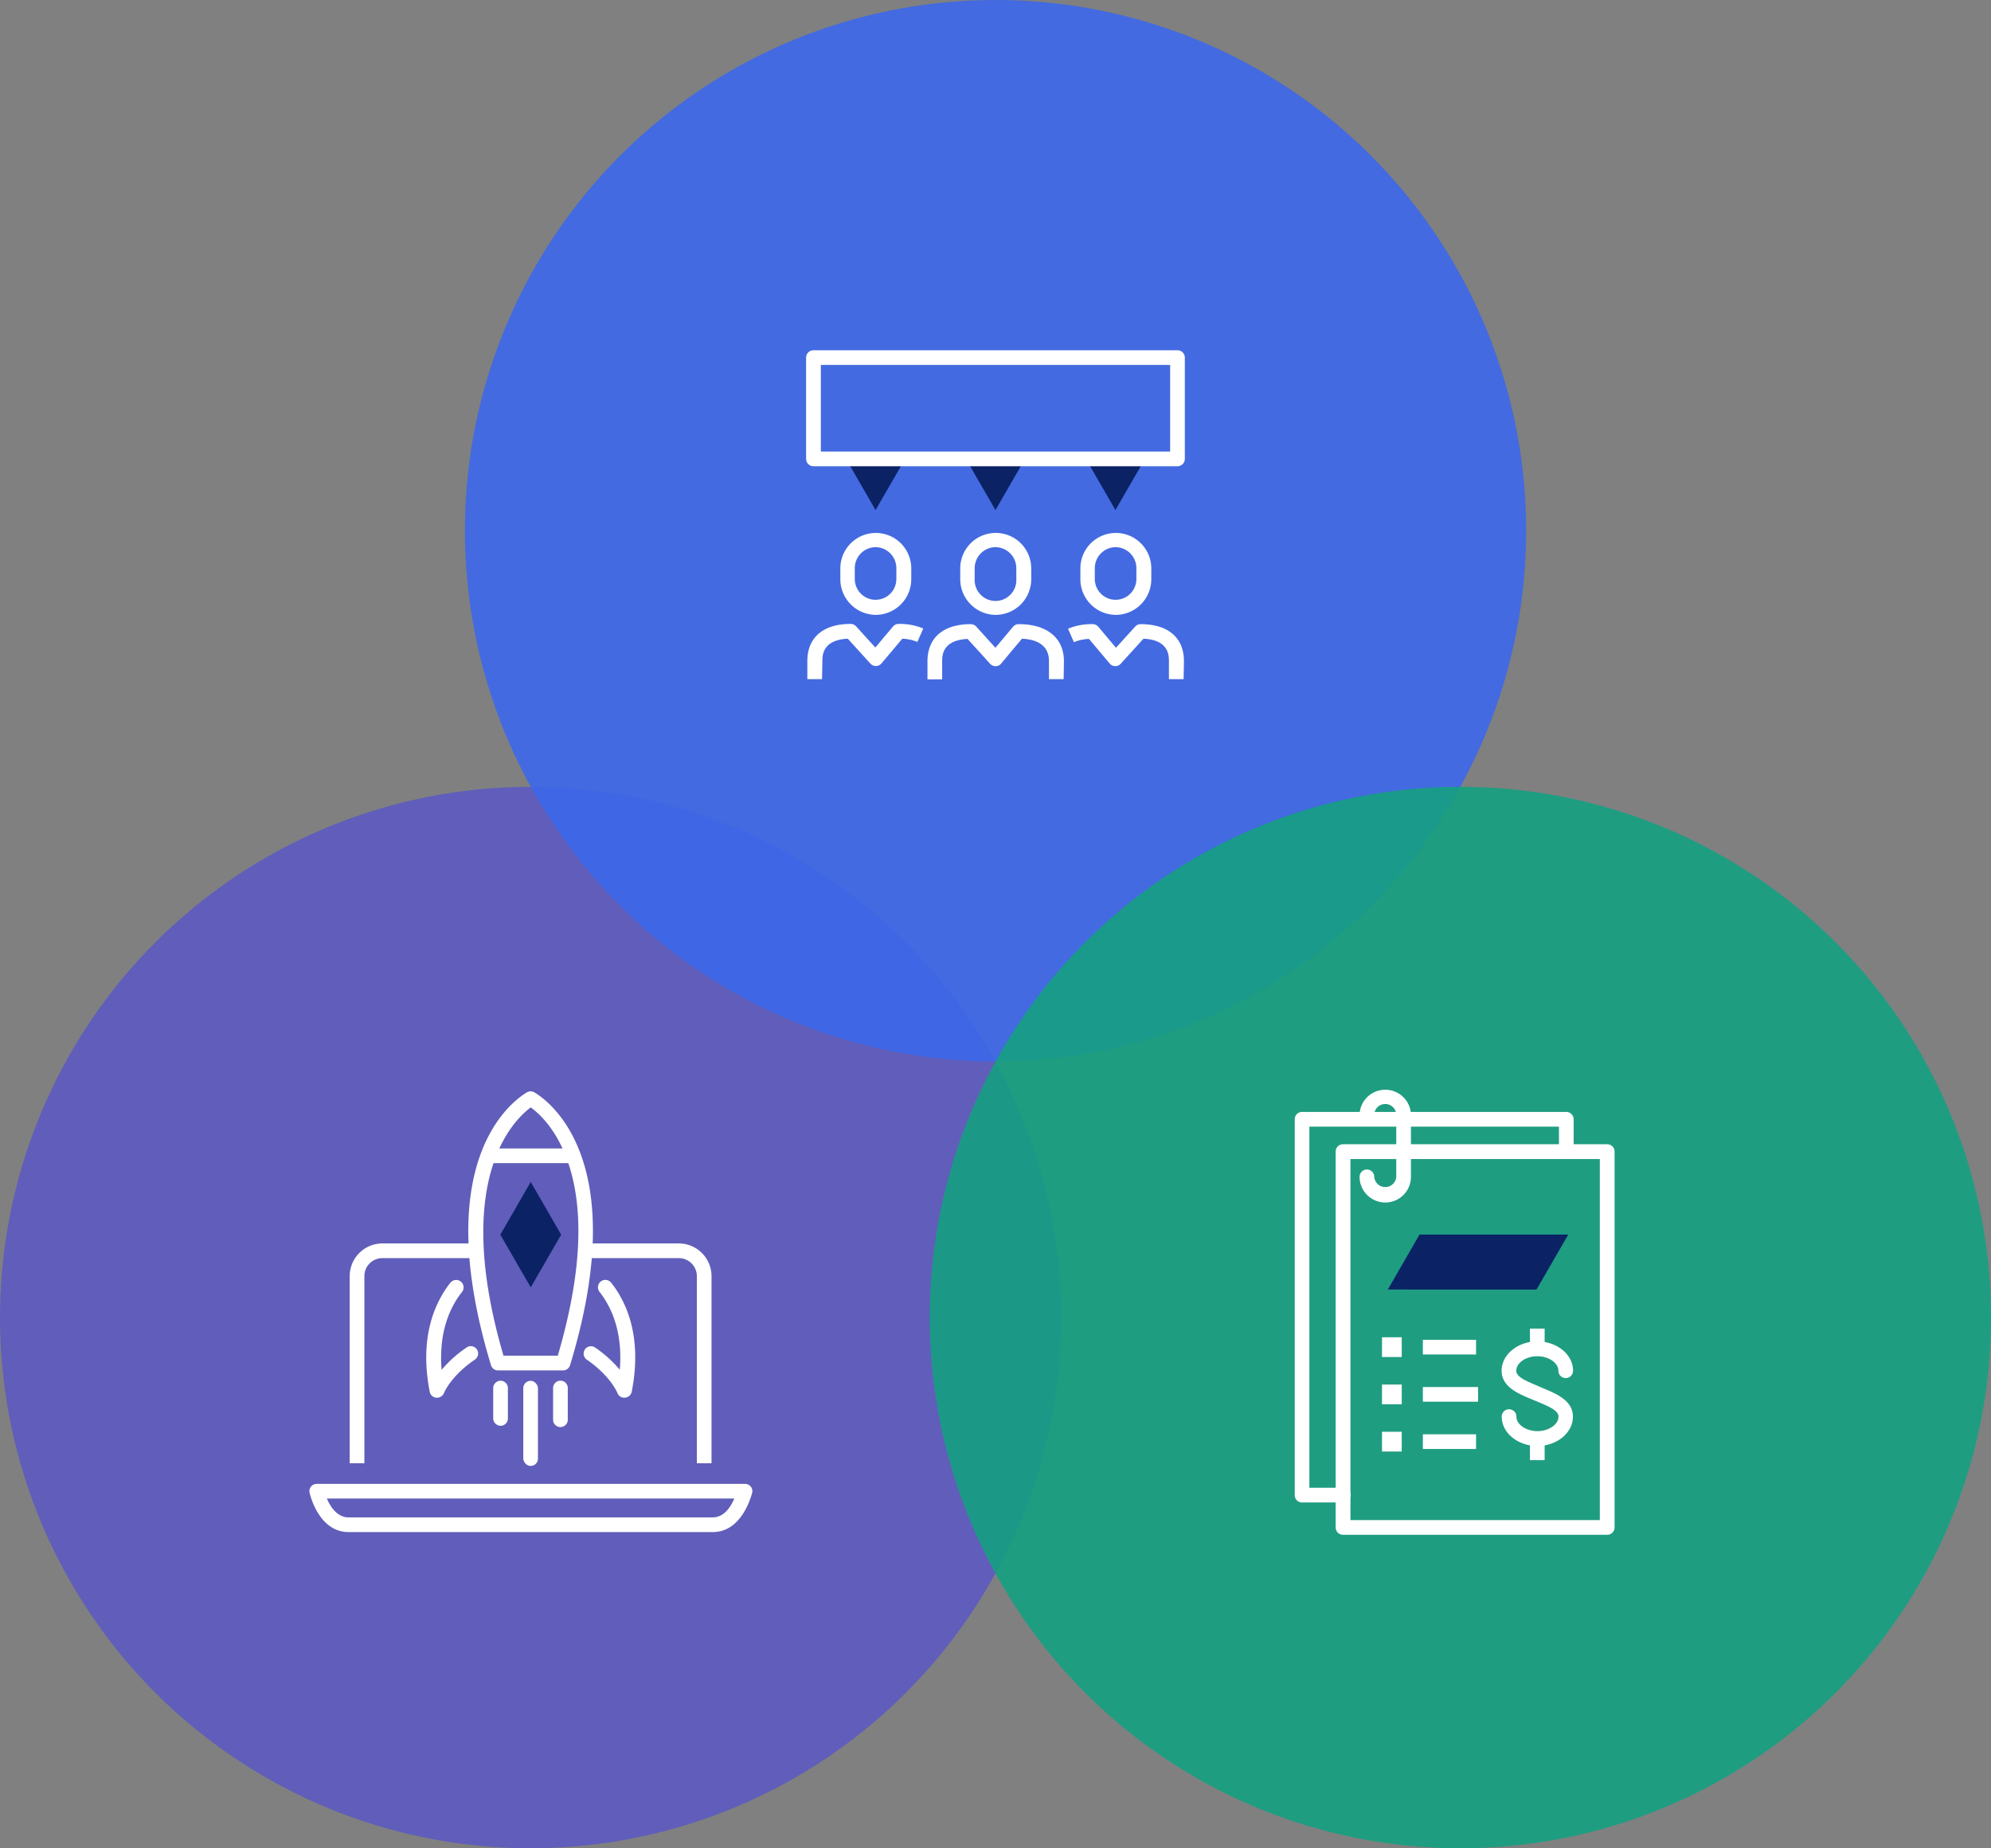 <?xml version="1.0" encoding="UTF-8"?> <svg xmlns="http://www.w3.org/2000/svg" id="Body_Content" data-name="Body; Content" viewBox="0 0 339.09 314.72"><rect x="0" y="0" width="339.09" height="314.72" fill="#808080" stroke="none"/><defs><style>.cls-1{opacity:0.9;}.cls-2{fill:#5c5ac0;}.cls-3{fill:#3c67ea;}.cls-4{fill:#14a081;}.cls-5{fill:#fff;}.cls-6{fill:#0b2265;}.cls-7{fill:#394554;}</style></defs><g class="cls-1"><circle class="cls-2" cx="90.37" cy="224.35" r="90.37"></circle></g><g class="cls-1"><circle class="cls-3" cx="169.55" cy="90.37" r="90.37"></circle></g><g class="cls-1"><circle class="cls-4" cx="248.72" cy="224.35" r="90.37"></circle></g><path class="cls-5" d="M181.15,115.64h-2.5v-3.08c0-2.9-2.38-3.7-4.6-3.8L170.5,113a1.2,1.2,0,0,1-.93.44h0a1.25,1.25,0,0,1-.93-.4l-3.85-4.24c-4.33.2-4.33,2.89-4.33,3.8v3.08h-2.5v-3.08c0-4,2.69-6.32,7.37-6.32a1.27,1.27,0,0,1,.93.41l3.27,3.61,3-3.57a1.24,1.24,0,0,1,1-.45c4.8,0,7.67,2.36,7.67,6.32Z"></path><path class="cls-5" d="M169.54,104.7a6.08,6.08,0,0,1-6-6.11v-1.8a6,6,0,1,1,12.09,0v1.8A6.08,6.08,0,0,1,169.54,104.7Zm0-11.53A3.58,3.58,0,0,0,166,96.79v1.8a3.55,3.55,0,1,0,7.09,0v-1.8A3.59,3.59,0,0,0,169.54,93.17Z"></path><path class="cls-5" d="M140,115.64h-2.5v-3.08c0-4,2.69-6.32,7.38-6.32a1.25,1.25,0,0,1,.92.41l3.28,3.61,3-3.57a1.27,1.27,0,0,1,1-.45,10.33,10.33,0,0,1,4.16.78l-1,2.29a7.29,7.29,0,0,0-2.57-.55l-3.54,4.2a1.28,1.28,0,0,1-.94.45,1.25,1.25,0,0,1-.95-.41l-3.85-4.24c-4.33.2-4.33,2.89-4.33,3.8Z"></path><path class="cls-5" d="M149.12,104.7a6.08,6.08,0,0,1-6-6.11v-1.8a6,6,0,1,1,12.08,0v1.8A6.08,6.08,0,0,1,149.12,104.7Zm0-11.53a3.58,3.58,0,0,0-3.54,3.62v1.8a3.54,3.54,0,1,0,7.08,0v-1.8A3.58,3.58,0,0,0,149.12,93.17Z"></path><path class="cls-5" d="M201.58,115.64h-2.5v-3.08c0-.91,0-3.6-4.33-3.8L190.89,113a1.24,1.24,0,0,1-1.88,0l-3.54-4.2a7.24,7.24,0,0,0-2.57.55l-1-2.29a10.33,10.33,0,0,1,4.16-.78,1.24,1.24,0,0,1,1,.45l3,3.57,3.28-3.61a1.23,1.23,0,0,1,.92-.41c4.69,0,7.38,2.3,7.38,6.32Z"></path><path class="cls-5" d="M190,104.7a6.08,6.08,0,0,1-6-6.11v-1.8a6,6,0,1,1,12.08,0v1.8A6.08,6.08,0,0,1,190,104.7Zm0-11.53a3.58,3.58,0,0,0-3.54,3.62v1.8a3.54,3.54,0,1,0,7.08,0v-1.8A3.58,3.58,0,0,0,190,93.17Z"></path><polygon class="cls-6" points="149.12 86.85 144.09 78.14 154.15 78.14 149.12 86.85"></polygon><polygon class="cls-6" points="169.54 86.85 164.51 78.14 174.57 78.14 169.54 86.85"></polygon><polygon class="cls-6" points="189.97 86.85 184.94 78.14 195 78.14 189.97 86.85"></polygon><path class="cls-5" d="M200.54,79.39h-62a1.25,1.25,0,0,1-1.25-1.25V60.89a1.25,1.25,0,0,1,1.25-1.25h62a1.25,1.25,0,0,1,1.25,1.25V78.14A1.25,1.25,0,0,1,200.54,79.39Zm-60.74-2.5h59.49V62.14H139.8Z"></path><path class="cls-5" d="M121.18,249.16h-2.5V217.29a3.07,3.07,0,0,0-3.07-3.06H99.7v-2.5h15.91a5.58,5.58,0,0,1,5.57,5.56Z"></path><path class="cls-5" d="M62.06,249.16h-2.5V217.29a5.57,5.57,0,0,1,5.56-5.56H80.85v2.5H65.12a3.06,3.06,0,0,0-3.06,3.06Z"></path><path class="cls-5" d="M121.38,260.88h-62c-5.12,0-6.59-6.42-6.65-6.7a1.22,1.22,0,0,1,.24-1.05,1.27,1.27,0,0,1,1-.46h72.89a1.27,1.27,0,0,1,1,.46,1.25,1.25,0,0,1,.25,1.05C128,254.46,126.5,260.88,121.38,260.88Zm-65.71-5.71c.59,1.38,1.75,3.21,3.69,3.21h62c2,0,3.1-1.83,3.7-3.21Z"></path><path class="cls-5" d="M85.28,242.78h0A1.27,1.27,0,0,1,84,241.52v-5.16a1.25,1.25,0,0,1,1.25-1.25h0a1.25,1.25,0,0,1,1.25,1.25v5.17A1.25,1.25,0,0,1,85.28,242.78Z"></path><rect class="cls-5" x="89.12" y="235.12" width="2.5" height="14.5" rx="1.25"></rect><path class="cls-5" d="M95.45,243h0a1.25,1.25,0,0,1-1.25-1.25v-5.4a1.25,1.25,0,0,1,1.25-1.25h0a1.25,1.25,0,0,1,1.25,1.25v5.4A1.25,1.25,0,0,1,95.45,243Z"></path><path class="cls-5" d="M97.54,198.06H83.24A1.26,1.26,0,0,1,82,196.8a1.24,1.24,0,0,1,1.25-1.24h14.3a1.25,1.25,0,1,1,0,2.5Z"></path><path class="cls-5" d="M95.93,233.35H84.81a1.24,1.24,0,0,1-1.19-.89C73.18,198,86.89,187.72,89.74,186A1.29,1.29,0,0,1,91,186c2.86,1.71,16.58,12,6.09,46.46A1.24,1.24,0,0,1,95.93,233.35Zm-10.18-2.51H95c4-13.64,4.6-24.76,1.69-33.07-1.9-5.45-4.81-8.13-6.3-9.2C87.35,190.82,77,201,85.75,230.84Z"></path><path class="cls-5" d="M74.42,238H74.3a1.24,1.24,0,0,1-1.11-1c-1.83-9.34.9-15.25,3.5-18.56a1.25,1.25,0,1,1,2,1.55c-2.73,3.46-3.91,8-3.48,13.27a20.57,20.57,0,0,1,4.21-3.78,1.25,1.25,0,1,1,1.41,2.06c-4.07,2.79-5.21,5.64-5.22,5.67A1.26,1.26,0,0,1,74.42,238Z"></path><path class="cls-5" d="M106.32,238a1.24,1.24,0,0,1-1.17-.81s-1.14-2.87-5.21-5.67a1.25,1.25,0,1,1,1.42-2.06,20.75,20.75,0,0,1,4.2,3.78c.43-5.26-.74-9.8-3.46-13.27a1.25,1.25,0,1,1,2-1.54c2.61,3.31,5.32,9.22,3.49,18.56a1.26,1.26,0,0,1-1.13,1Z"></path><polygon class="cls-6" points="90.39 201.26 85.21 210.24 90.39 219.21 95.57 210.24 90.39 201.26"></polygon><path class="cls-5" d="M261.84,246.22c-3.35,0-6.08-2.23-6.08-5a1.25,1.25,0,0,1,2.5,0c0,1.34,1.64,2.47,3.58,2.47s3.59-1.13,3.59-2.47c0-1-1.47-1.67-3.55-2.53l-1.05-.44c-2.27-.94-5.09-2.11-5.09-4.84s2.73-5,6.08-5,6.09,2.23,6.09,5a1.25,1.25,0,0,1-2.5,0c0-1.34-1.64-2.47-3.59-2.47s-3.58,1.13-3.58,2.47c0,1,1.47,1.67,3.55,2.53l1,.44c2.27.94,5.1,2.11,5.1,4.84S265.2,246.22,261.84,246.22Z"></path><rect class="cls-5" x="260.57" y="226.23" width="2.5" height="3.46"></rect><rect class="cls-5" x="260.57" y="244.99" width="2.5" height="3.64"></rect><rect class="cls-7" x="236.62" y="228.96" width="0.86" height="0.86"></rect><rect class="cls-5" x="235.37" y="227.71" width="3.36" height="3.36"></rect><rect class="cls-5" x="242.33" y="228.14" width="9.06" height="2.5"></rect><rect class="cls-7" x="236.62" y="237" width="0.86" height="0.86"></rect><rect class="cls-5" x="235.37" y="235.76" width="3.36" height="3.36"></rect><rect class="cls-5" x="242.33" y="236.18" width="9.4" height="2.5"></rect><rect class="cls-7" x="236.62" y="245.05" width="0.86" height="0.86"></rect><rect class="cls-5" x="235.37" y="243.8" width="3.36" height="3.36"></rect><rect class="cls-5" x="242.33" y="244.23" width="9.06" height="2.5"></rect><path class="cls-5" d="M273.73,261.34h-45a1.25,1.25,0,0,1-1.25-1.25v-64a1.25,1.25,0,0,1,1.25-1.25h45a1.25,1.25,0,0,1,1.25,1.25v64A1.25,1.25,0,0,1,273.73,261.34ZM230,258.84h42.47V197.36H230Z"></path><path class="cls-5" d="M228.76,255.84h-7a1.24,1.24,0,0,1-1.25-1.25v-64a1.24,1.24,0,0,1,1.25-1.25h45a1.25,1.25,0,0,1,1.25,1.25v5.51a1.25,1.25,0,0,1-2.5,0v-4.26H223v61.49h5.79a1.25,1.25,0,0,1,0,2.5Z"></path><path class="cls-5" d="M235.93,204.76a4.38,4.38,0,0,1-4.38-4.37,1.25,1.25,0,0,1,2.5,0,1.88,1.88,0,0,0,3.75,0V189.73a1.88,1.88,0,0,0-3.75,0,1.25,1.25,0,0,1-2.5,0,4.38,4.38,0,0,1,8.75,0v10.66A4.37,4.37,0,0,1,235.93,204.76Z"></path><polygon class="cls-6" points="267.09 210.22 241.76 210.22 236.36 219.58 261.68 219.59 261.68 219.59 267.09 210.22"></polygon></svg> 